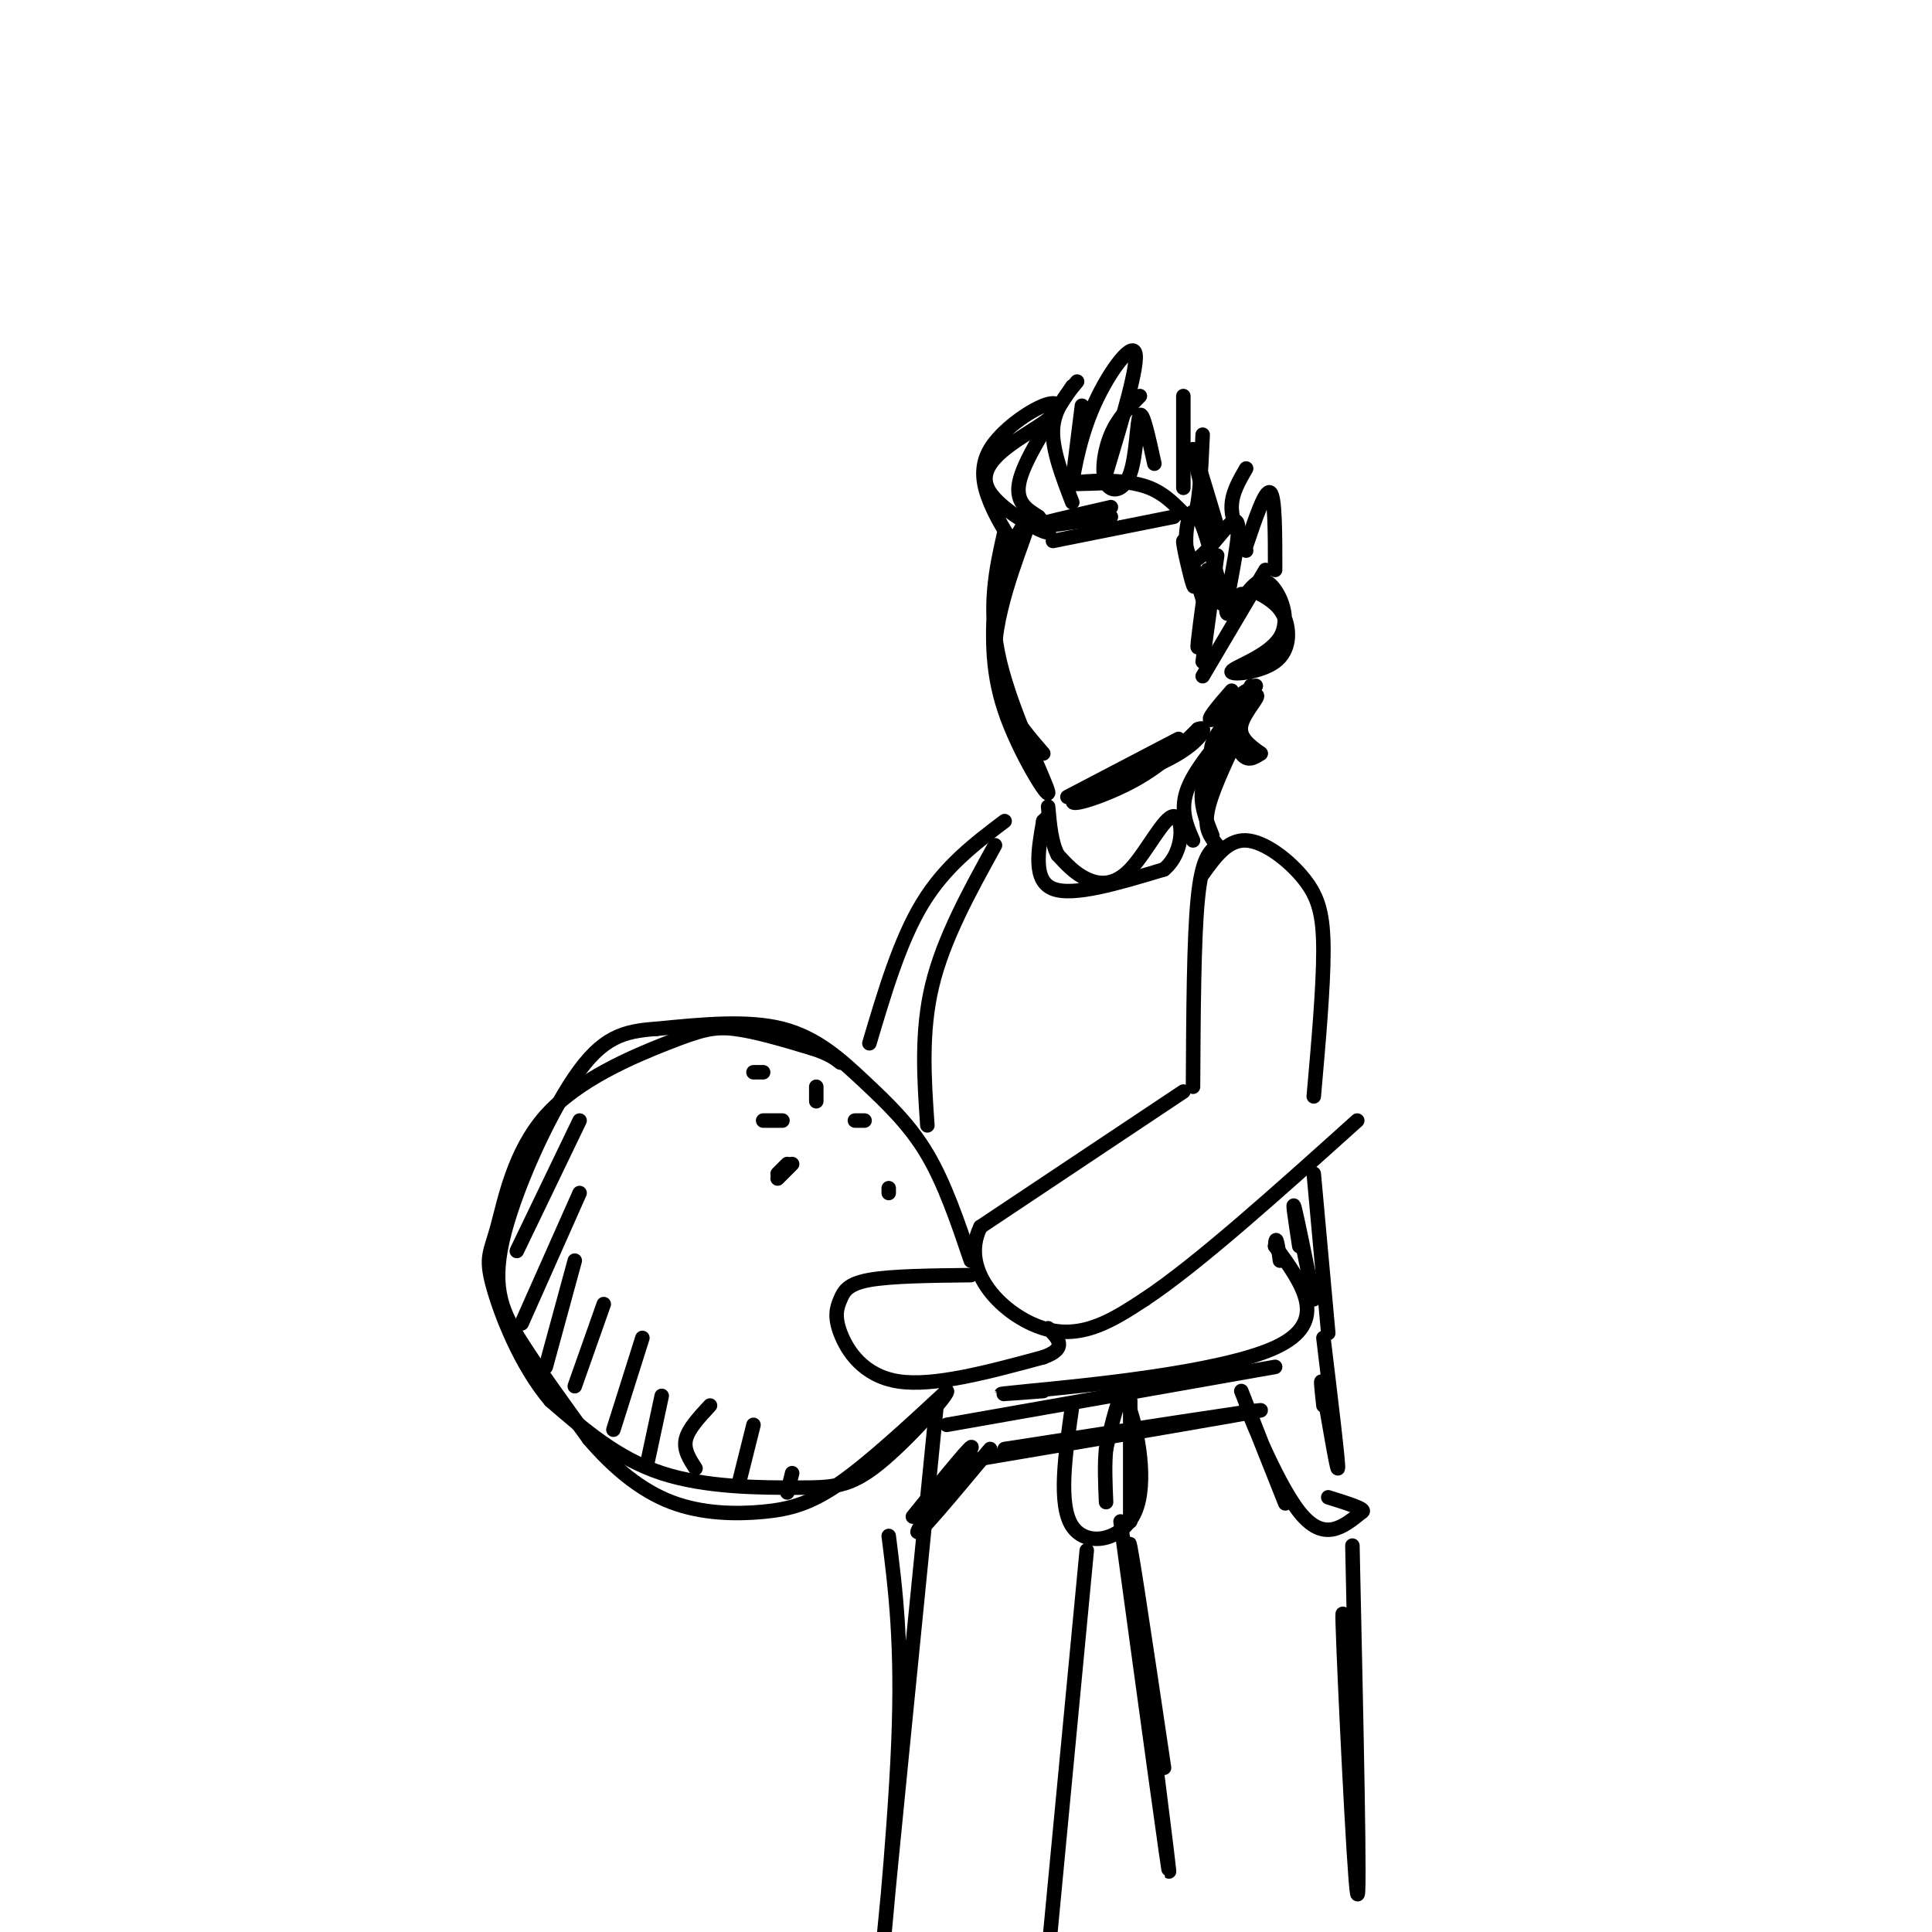 <svg viewBox='0 0 400 400' version='1.1' xmlns='http://www.w3.org/2000/svg' xmlns:xlink='http://www.w3.org/1999/xlink'><g fill='none' stroke='rgb(0,0,0)' stroke-width='3' stroke-linecap='round' stroke-linejoin='round'><path d='M252,175c-1.583,1.333 -3.167,2.667 -4,11c-0.833,8.333 -0.917,23.667 -1,39'/><path d='M249,181c2.577,-3.595 5.155,-7.190 9,-7c3.845,0.190 8.958,4.167 12,8c3.042,3.833 4.012,7.524 4,15c-0.012,7.476 -1.006,18.738 -2,30'/><path d='M245,226c0.000,0.000 -42.000,28.000 -42,28'/><path d='M203,254c-4.578,9.289 4.978,18.511 13,21c8.022,2.489 14.511,-1.756 21,-6'/><path d='M237,269c10.833,-7.167 27.417,-22.083 44,-37'/><path d='M201,264c-8.244,0.094 -16.488,0.188 -21,1c-4.512,0.812 -5.292,2.341 -6,4c-0.708,1.659 -1.344,3.447 0,7c1.344,3.553 4.670,8.872 12,10c7.330,1.128 18.665,-1.936 30,-5'/><path d='M216,281c5.167,-1.833 3.083,-3.917 1,-6'/><path d='M201,261c-2.685,-7.929 -5.369,-15.857 -9,-22c-3.631,-6.143 -8.208,-10.500 -13,-15c-4.792,-4.500 -9.798,-9.143 -17,-11c-7.202,-1.857 -16.601,-0.929 -26,0'/><path d='M136,213c-6.944,0.475 -11.305,1.663 -17,10c-5.695,8.337 -12.726,23.821 -15,34c-2.274,10.179 0.207,15.051 4,21c3.793,5.949 8.896,12.974 14,20'/><path d='M122,298c5.049,5.882 10.673,10.587 17,13c6.327,2.413 13.357,2.534 19,2c5.643,-0.534 9.898,-1.724 16,-6c6.102,-4.276 14.051,-11.638 22,-19'/><path d='M196,288c0.890,0.155 -7.885,10.041 -14,15c-6.115,4.959 -9.569,4.989 -17,5c-7.431,0.011 -18.837,0.003 -28,-3c-9.163,-3.003 -16.081,-9.002 -23,-15'/><path d='M114,290c-6.271,-7.341 -10.447,-18.194 -12,-24c-1.553,-5.806 -0.482,-6.564 1,-12c1.482,-5.436 3.377,-15.550 10,-23c6.623,-7.450 17.975,-12.237 25,-15c7.025,-2.763 9.721,-3.504 14,-3c4.279,0.504 10.139,2.252 16,4'/><path d='M168,217c3.667,1.167 4.833,2.083 6,3'/><path d='M120,232c0.000,0.000 -13.000,27.000 -13,27'/><path d='M120,247c0.000,0.000 -12.000,27.000 -12,27'/><path d='M119,261c0.000,0.000 -6.000,22.000 -6,22'/><path d='M125,270c0.000,0.000 -6.000,17.000 -6,17'/><path d='M133,277c0.000,0.000 -6.000,19.000 -6,19'/><path d='M137,289c0.000,0.000 -3.000,14.000 -3,14'/><path d='M147,291c-2.250,2.417 -4.500,4.833 -5,7c-0.500,2.167 0.750,4.083 2,6'/><path d='M156,295c0.000,0.000 -3.000,12.000 -3,12'/><path d='M164,305c0.000,0.000 -1.000,4.000 -1,4'/><path d='M156,222c0.000,0.000 2.000,0.000 2,0'/><path d='M169,225c0.000,0.000 0.000,3.000 0,3'/><path d='M164,241c0.000,0.000 -3.000,3.000 -3,3'/><path d='M161,243c0.000,0.000 2.000,-2.000 2,-2'/><path d='M177,232c0.000,0.000 2.000,0.000 2,0'/><path d='M184,246c0.000,0.000 0.000,1.000 0,1'/><path d='M158,232c0.000,0.000 4.000,0.000 4,0'/><path d='M206,175c-5.333,9.667 -10.667,19.333 -13,29c-2.333,9.667 -1.667,19.333 -1,29'/><path d='M217,169c0.000,0.000 -1.000,1.000 -1,1'/><path d='M216,170c-1.083,6.167 -2.167,12.333 2,14c4.167,1.667 13.583,-1.167 23,-4'/><path d='M241,180c4.432,-3.729 4.013,-11.051 2,-11c-2.013,0.051 -5.619,7.475 -9,11c-3.381,3.525 -6.537,3.150 -9,2c-2.463,-1.150 -4.231,-3.075 -6,-5'/><path d='M219,177c-1.333,-2.500 -1.667,-6.250 -2,-10'/><path d='M208,170c-6.167,4.667 -12.333,9.333 -17,17c-4.667,7.667 -7.833,18.333 -11,29'/><path d='M216,288c-6.933,0.533 -13.867,1.067 -3,0c10.867,-1.067 39.533,-3.733 51,-9c11.467,-5.267 5.733,-13.133 0,-21'/><path d='M264,258c0.167,-3.000 0.583,0.000 1,3'/><path d='M272,243c0.000,0.000 3.000,33.000 3,33'/><path d='M269,258c-0.750,-4.917 -1.500,-9.833 -1,-8c0.500,1.833 2.250,10.417 4,19'/><path d='M196,295c0.000,0.000 68.000,-12.000 68,-12'/><path d='M222,291c-1.482,10.282 -2.963,20.565 0,25c2.963,4.435 10.372,3.024 13,-3c2.628,-6.024 0.477,-16.660 -1,-21c-1.477,-4.340 -2.279,-2.383 -3,0c-0.721,2.383 -1.360,5.191 -2,8'/><path d='M229,300c-0.333,3.167 -0.167,7.083 0,11'/><path d='M205,300c-7.822,9.378 -15.644,18.756 -15,17c0.644,-1.756 9.756,-14.644 11,-17c1.244,-2.356 -5.378,5.822 -12,14'/><path d='M257,288c4.958,12.637 9.917,25.274 9,23c-0.917,-2.274 -7.708,-19.458 -8,-20c-0.292,-0.542 5.917,15.560 11,22c5.083,6.440 9.042,3.220 13,0'/><path d='M282,313c1.000,-0.500 -3.000,-1.750 -7,-3'/><path d='M274,277c1.600,13.244 3.200,26.489 3,27c-0.200,0.511 -2.200,-11.711 -3,-16c-0.800,-4.289 -0.400,-0.644 0,3'/><path d='M234,290c0.000,0.000 0.000,25.000 0,25'/><path d='M203,302c28.583,-4.833 57.167,-9.667 58,-10c0.833,-0.333 -26.083,3.833 -53,8'/><path d='M225,321c0.000,0.000 -8.000,84.000 -8,84'/><path d='M184,318c1.422,11.244 2.844,22.489 2,43c-0.844,20.511 -3.956,50.289 -3,40c0.956,-10.289 5.978,-60.644 11,-111'/><path d='M232,315c5.267,38.600 10.533,77.200 10,72c-0.533,-5.200 -6.867,-54.200 -8,-65c-1.133,-10.800 2.933,16.600 7,44'/><path d='M280,320c0.822,37.556 1.644,75.111 1,72c-0.644,-3.111 -2.756,-46.889 -3,-56c-0.244,-9.111 1.378,16.444 3,42'/><path d='M208,110c-1.810,7.994 -3.619,15.988 -1,27c2.619,11.012 9.667,25.042 10,27c0.333,1.958 -6.048,-8.155 -9,-17c-2.952,-8.845 -2.476,-16.423 -2,-24'/><path d='M206,123c1.810,-8.393 7.333,-17.375 7,-15c-0.333,2.375 -6.524,16.107 -7,26c-0.476,9.893 4.762,15.946 10,22'/><path d='M221,165c12.339,-6.452 24.679,-12.905 23,-12c-1.679,0.905 -17.375,9.167 -21,12c-3.625,2.833 4.821,0.238 11,-3c6.179,-3.238 10.089,-7.119 14,-11'/><path d='M248,151c2.267,-1.000 0.933,2.000 -4,5c-4.933,3.000 -13.467,6.000 -22,9'/><path d='M258,123c1.517,-1.879 3.033,-3.759 5,-2c1.967,1.759 4.383,7.156 2,11c-2.383,3.844 -9.567,6.133 -10,7c-0.433,0.867 5.883,0.310 9,-2c3.117,-2.310 3.033,-6.374 2,-9c-1.033,-2.626 -3.017,-3.813 -5,-5'/><path d='M261,123c-1.000,-1.000 -1.000,-1.000 -1,-1'/><path d='M210,113c-1.814,-2.836 -3.628,-5.672 -5,-9c-1.372,-3.328 -2.302,-7.147 0,-11c2.302,-3.853 7.835,-7.740 11,-9c3.165,-1.260 3.961,0.107 2,2c-1.961,1.893 -6.680,4.311 -10,7c-3.320,2.689 -5.240,5.647 -3,9c2.240,3.353 8.640,7.101 11,8c2.360,0.899 0.680,-1.050 -1,-3'/><path d='M215,107c-1.533,-1.133 -4.867,-2.467 -4,-7c0.867,-4.533 5.933,-12.267 11,-20'/><path d='M223,79c-2.417,2.917 -4.833,5.833 -5,10c-0.167,4.167 1.917,9.583 4,15'/><path d='M224,84c-0.994,7.952 -1.988,15.905 -2,16c-0.012,0.095 0.958,-7.667 4,-15c3.042,-7.333 8.155,-14.238 9,-12c0.845,2.238 -2.577,13.619 -6,25'/><path d='M236,82c-2.282,2.300 -4.565,4.600 -6,8c-1.435,3.400 -2.024,7.901 -1,10c1.024,2.099 3.660,1.796 5,-2c1.340,-3.796 1.383,-11.085 2,-12c0.617,-0.915 1.809,4.542 3,10'/><path d='M245,82c0.000,0.000 0.000,19.000 0,19'/><path d='M249,90c-0.345,7.833 -0.690,15.667 -2,17c-1.310,1.333 -3.583,-3.833 -9,-6c-5.417,-2.167 -13.976,-1.333 -16,-1c-2.024,0.333 2.488,0.167 7,0'/><path d='M251,110c-2.083,-8.417 -4.167,-16.833 -4,-17c0.167,-0.167 2.583,7.917 5,16'/><path d='M258,97c-1.500,2.583 -3.000,5.167 -3,8c0.000,2.833 1.500,5.917 3,9'/><path d='M230,105c-8.000,1.833 -16.000,3.667 -16,4c0.000,0.333 8.000,-0.833 16,-2'/><path d='M218,112c0.000,0.000 25.000,-5.000 25,-5'/><path d='M258,113c2.000,-5.917 4.000,-11.833 5,-11c1.000,0.833 1.000,8.417 1,16'/><path d='M261,123c0.000,0.000 0.000,0.000 0,0'/><path d='M259,142c0.000,0.000 -2.000,5.000 -2,5'/><path d='M256,147c-2.167,2.500 -4.333,5.000 -5,7c-0.667,2.000 0.167,3.500 1,5'/><path d='M258,147c-5.083,5.750 -10.167,11.500 -12,16c-1.833,4.500 -0.417,7.750 1,11'/><path d='M255,153c-2.667,3.333 -5.333,6.667 -6,10c-0.667,3.333 0.667,6.667 2,10'/><path d='M256,153c-2.667,5.667 -5.333,11.333 -6,15c-0.667,3.667 0.667,5.333 2,7'/><path d='M255,143c-2.821,3.244 -5.643,6.488 -4,6c1.643,-0.488 7.750,-4.708 9,-5c1.250,-0.292 -2.357,3.345 -3,6c-0.643,2.655 1.679,4.327 4,6'/><path d='M260,142c-2.244,1.111 -4.489,2.222 -5,5c-0.511,2.778 0.711,7.222 2,9c1.289,1.778 2.644,0.889 4,0'/><path d='M257,123c-1.758,3.120 -3.515,6.239 -3,2c0.515,-4.239 3.303,-15.837 2,-17c-1.303,-1.163 -6.697,8.110 -9,8c-2.303,-0.110 -1.515,-9.603 0,-10c1.515,-0.397 3.758,8.301 6,17'/><path d='M253,123c1.333,3.000 1.667,2.000 2,1'/><path d='M252,115c0.000,0.000 -3.000,22.000 -3,22'/><path d='M250,118c-1.133,8.156 -2.267,16.311 -2,16c0.267,-0.311 1.933,-9.089 3,-12c1.067,-2.911 1.533,0.044 2,3'/><path d='M249,140c0.000,0.000 13.000,-22.000 13,-22'/><path d='M249,124c-1.911,-6.178 -3.822,-12.356 -4,-12c-0.178,0.356 1.378,7.244 2,9c0.622,1.756 0.311,-1.622 0,-5'/></g>
</svg>
